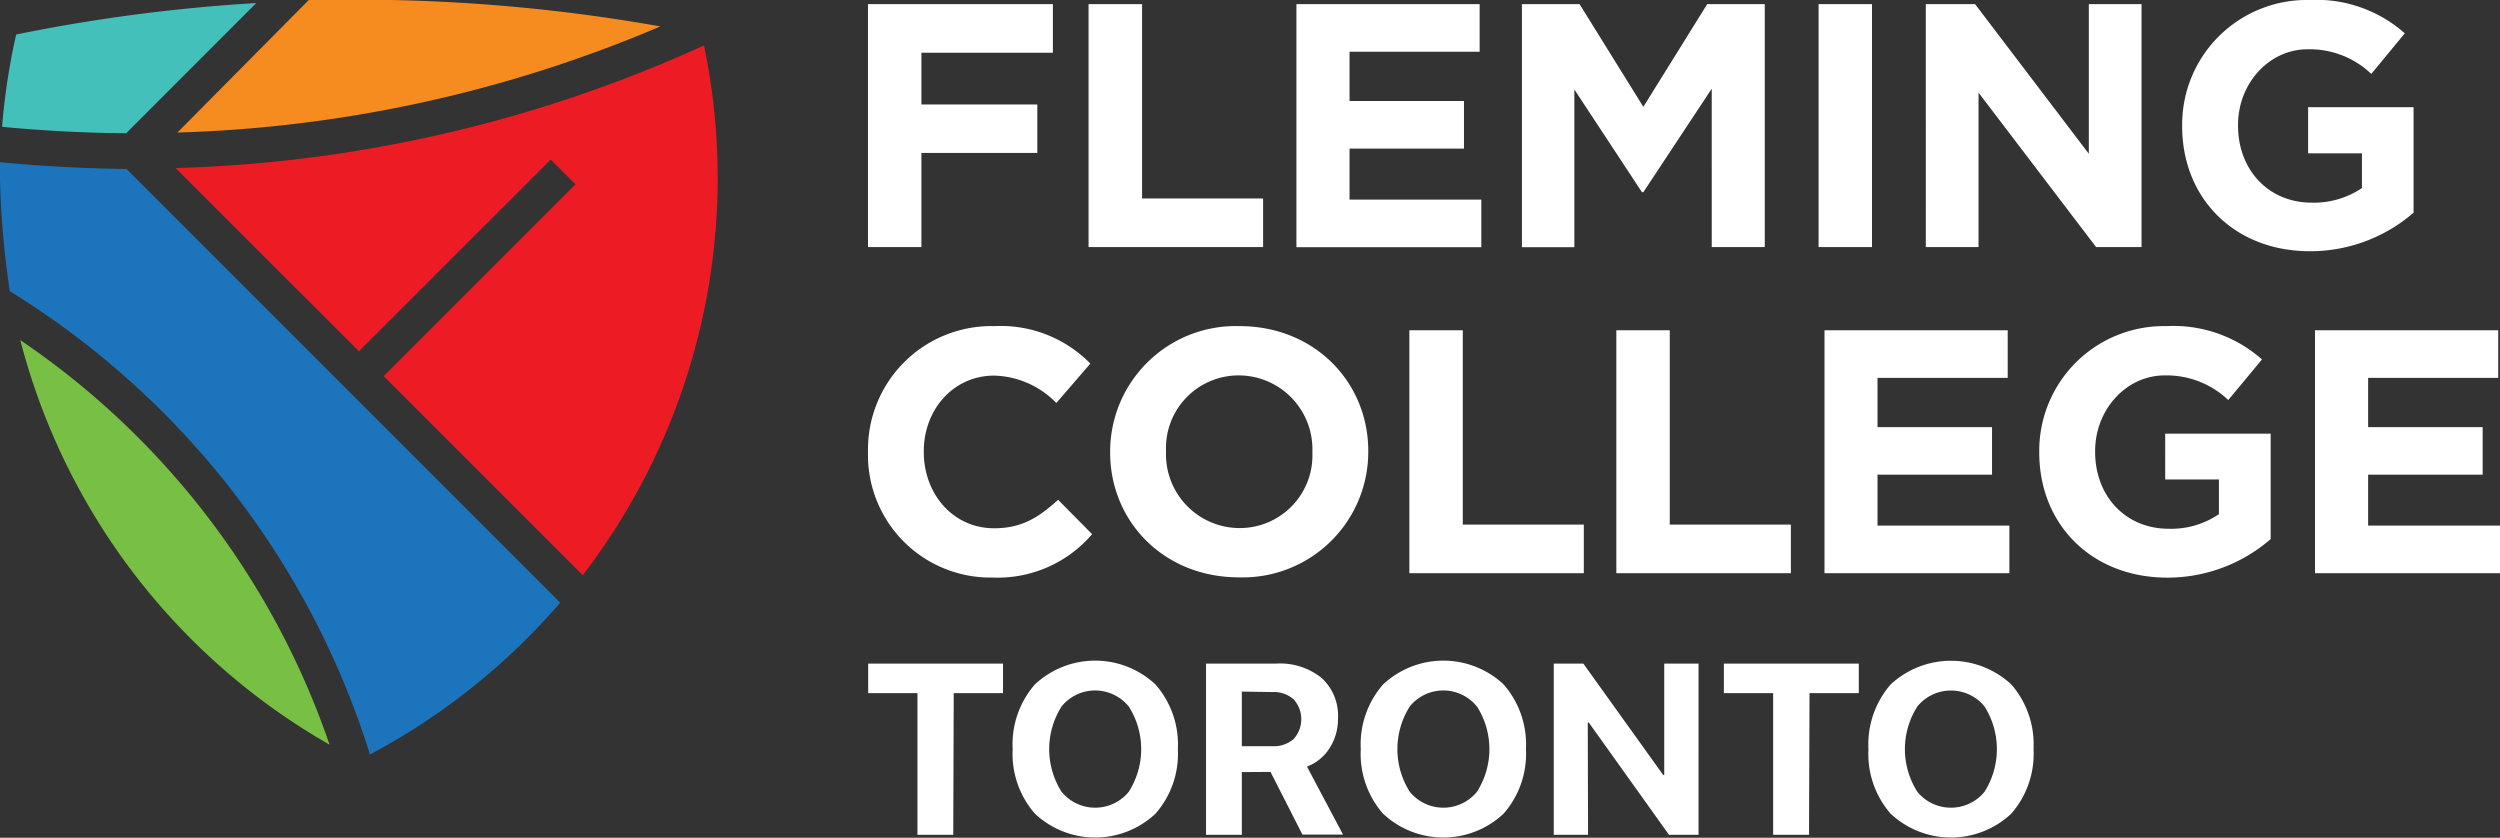 <svg id="Layer_1" data-name="Layer 1" xmlns="http://www.w3.org/2000/svg" viewBox="0 0 253.66 85"><rect x="0" y="0" width="253.66" height="85" fill="#333333" stroke="none"/><defs><style>.cls-6{fill:#fff}</style></defs><path d="M0 16.46v1.65a89.06 89.06 0 0 0 1 11.44 85 85 0 0 1 36.54 47 66.86 66.86 0 0 0 19.3-15.4l-44-44c-4.26-.06-8.55-.28-12.84-.69Z" style="fill:#1c75bc"/><path d="M33.44 75.56A81.39 81.39 0 0 0 2.06 34.51a66.42 66.42 0 0 0 31.38 41.05Z" style="fill:#77c043"/><path d="M12.8 13.52 26 .31A173.77 173.77 0 0 0 1.64 3.5a66.85 66.85 0 0 0-1.43 9.37c4.21.4 8.44.62 12.59.65Z" style="fill:#43c0b9"/><path d="M32.9 0h-1.57L18 13.45A135 135 0 0 0 67 2.68 175.6 175.6 0 0 0 32.9 0Z" style="fill:#f68b1f"/><path d="M71.43 4.61a138.41 138.41 0 0 1-53.61 12.44l18.6 18.59 19.46-19.45 2.51 2.51-19.46 19.46 20.2 20.2a66.2 66.2 0 0 0 13.69-40.25 66 66 0 0 0-1.39-13.5Z" style="fill:#ed1c24"/><path class="cls-6" d="M88.07.42h18.76v4.93H93.49v5.25h11.76v4.92H93.49v9.55h-5.42ZM110.45.42h5.43v19.72h12.28v4.93h-17.71ZM131.54.42h18.59v4.83h-13.2v5h11.61v4.83h-11.61v5.17h13.37v4.83h-18.76ZM154.42.42h5.85l6.47 10.42L173.22.42h5.84v24.65h-5.38V9l-6.94 10.5h-.14l-6.86-10.42v16h-5.32ZM184.52.42h5.42v24.65h-5.42ZM195.4.42h5l11.54 15.18V.42h5.35v24.65h-4.61L200.75 9.4v15.67h-5.35ZM221.41 12.81v-.07A12.65 12.65 0 0 1 234.33 0 13.53 13.53 0 0 1 244 3.38l-3.4 4.12a9.05 9.05 0 0 0-6.45-2.5c-3.94 0-7.07 3.48-7.07 7.67v.07c0 4.51 3.1 7.82 7.46 7.82a8.66 8.66 0 0 0 5.11-1.48v-3.52h-5.46v-4.68h10.7v10.7a16 16 0 0 1-10.52 3.91c-7.68 0-12.96-5.39-12.96-12.68ZM88.07 45.91v-.07a12.53 12.53 0 0 1 12.85-12.75 12.72 12.72 0 0 1 9.71 3.8l-3.45 4a9.12 9.12 0 0 0-6.3-2.78c-4.15 0-7.15 3.45-7.15 7.68v.07c0 4.22 2.93 7.74 7.15 7.74 2.82 0 4.54-1.13 6.48-2.89l3.45 3.49a12.61 12.61 0 0 1-10.11 4.4 12.43 12.43 0 0 1-12.63-12.69ZM112.64 45.91v-.07a12.74 12.74 0 0 1 13.13-12.75c7.6 0 13.06 5.67 13.06 12.68v.07a12.74 12.74 0 0 1-13.13 12.74c-7.61 0-13.06-5.67-13.06-12.67Zm20.52 0v-.07a7.49 7.49 0 0 0-7.46-7.75 7.37 7.37 0 0 0-7.39 7.68v.07a7.48 7.48 0 0 0 7.46 7.74 7.37 7.37 0 0 0 7.39-7.67ZM143 33.51h5.42v19.72h12.28v4.93H143ZM164 33.51h5.42v19.72h12.29v4.93H164ZM185.12 33.51h18.59v4.83H190.5v5h11.62v4.82H190.5v5.17h13.38v4.83h-18.76ZM206.91 45.91v-.07a12.65 12.65 0 0 1 12.92-12.75 13.55 13.55 0 0 1 9.68 3.38l-3.42 4.12a9.09 9.09 0 0 0-6.44-2.5c-3.94 0-7.07 3.49-7.07 7.68v.07c0 4.5 3.09 7.81 7.46 7.81a8.6 8.6 0 0 0 5.1-1.48v-3.52h-5.45V44h10.7v10.7a16 16 0 0 1-10.53 3.91c-7.67-.03-12.95-5.42-12.95-12.7ZM234.89 33.51h18.59v4.83h-13.2v5h11.62v4.82h-11.62v5.17h13.38v4.83h-18.77ZM96.72 84.7h-3.63V70.33h-5v-3h13.68v3h-5ZM105 69.45a8.95 8.95 0 0 1 12.24 0 9.22 9.22 0 0 1 2.27 6.55 9.21 9.21 0 0 1-2.27 6.56 8.94 8.94 0 0 1-12.23 0 9.21 9.21 0 0 1-2.26-6.56 9.22 9.22 0 0 1 2.25-6.55Zm9.51 2.22a4.38 4.38 0 0 0-6.79 0 8.08 8.08 0 0 0 0 8.68 4.41 4.41 0 0 0 6.8 0 8.05 8.05 0 0 0 0-8.68ZM126 78.34v6.36h-3.63V67.33h7.11a6.74 6.74 0 0 1 4.63 1.47 5.19 5.19 0 0 1 1.65 4.07 5.5 5.5 0 0 1-.83 3 4.64 4.64 0 0 1-2.32 1.91l3.66 6.9h-4.12l-3.24-6.36Zm0-8.17v5.54h3.13a3 3 0 0 0 2.14-.74 3 3 0 0 0 0-4 3 3 0 0 0-2.14-.75ZM140.33 69.45a8.95 8.95 0 0 1 12.24 0 9.26 9.26 0 0 1 2.26 6.55 9.21 9.21 0 0 1-2.27 6.56 8.94 8.94 0 0 1-12.23 0 9.21 9.21 0 0 1-2.26-6.56 9.22 9.22 0 0 1 2.26-6.55Zm9.51 2.22a4.38 4.38 0 0 0-6.79 0 8.08 8.08 0 0 0 0 8.68 4.41 4.41 0 0 0 6.8 0 8.05 8.05 0 0 0 0-8.68ZM161.13 84.7h-3.48V67.33h3l8.11 11.31h.1V67.33h3.48V84.7h-3l-8.13-11.38h-.11ZM183.55 84.7h-3.64V70.33h-5v-3h13.69v3h-5ZM191.83 69.45a9 9 0 0 1 12.25 0 9.26 9.26 0 0 1 2.25 6.55 9.21 9.21 0 0 1-2.26 6.56 8.95 8.95 0 0 1-12.24 0 9.25 9.25 0 0 1-2.25-6.56 9.26 9.26 0 0 1 2.25-6.55Zm9.52 2.22a4.4 4.4 0 0 0-6.8 0 8.05 8.05 0 0 0 0 8.68 4.41 4.41 0 0 0 6.8 0 8.1 8.1 0 0 0 0-8.68Z"/></svg>